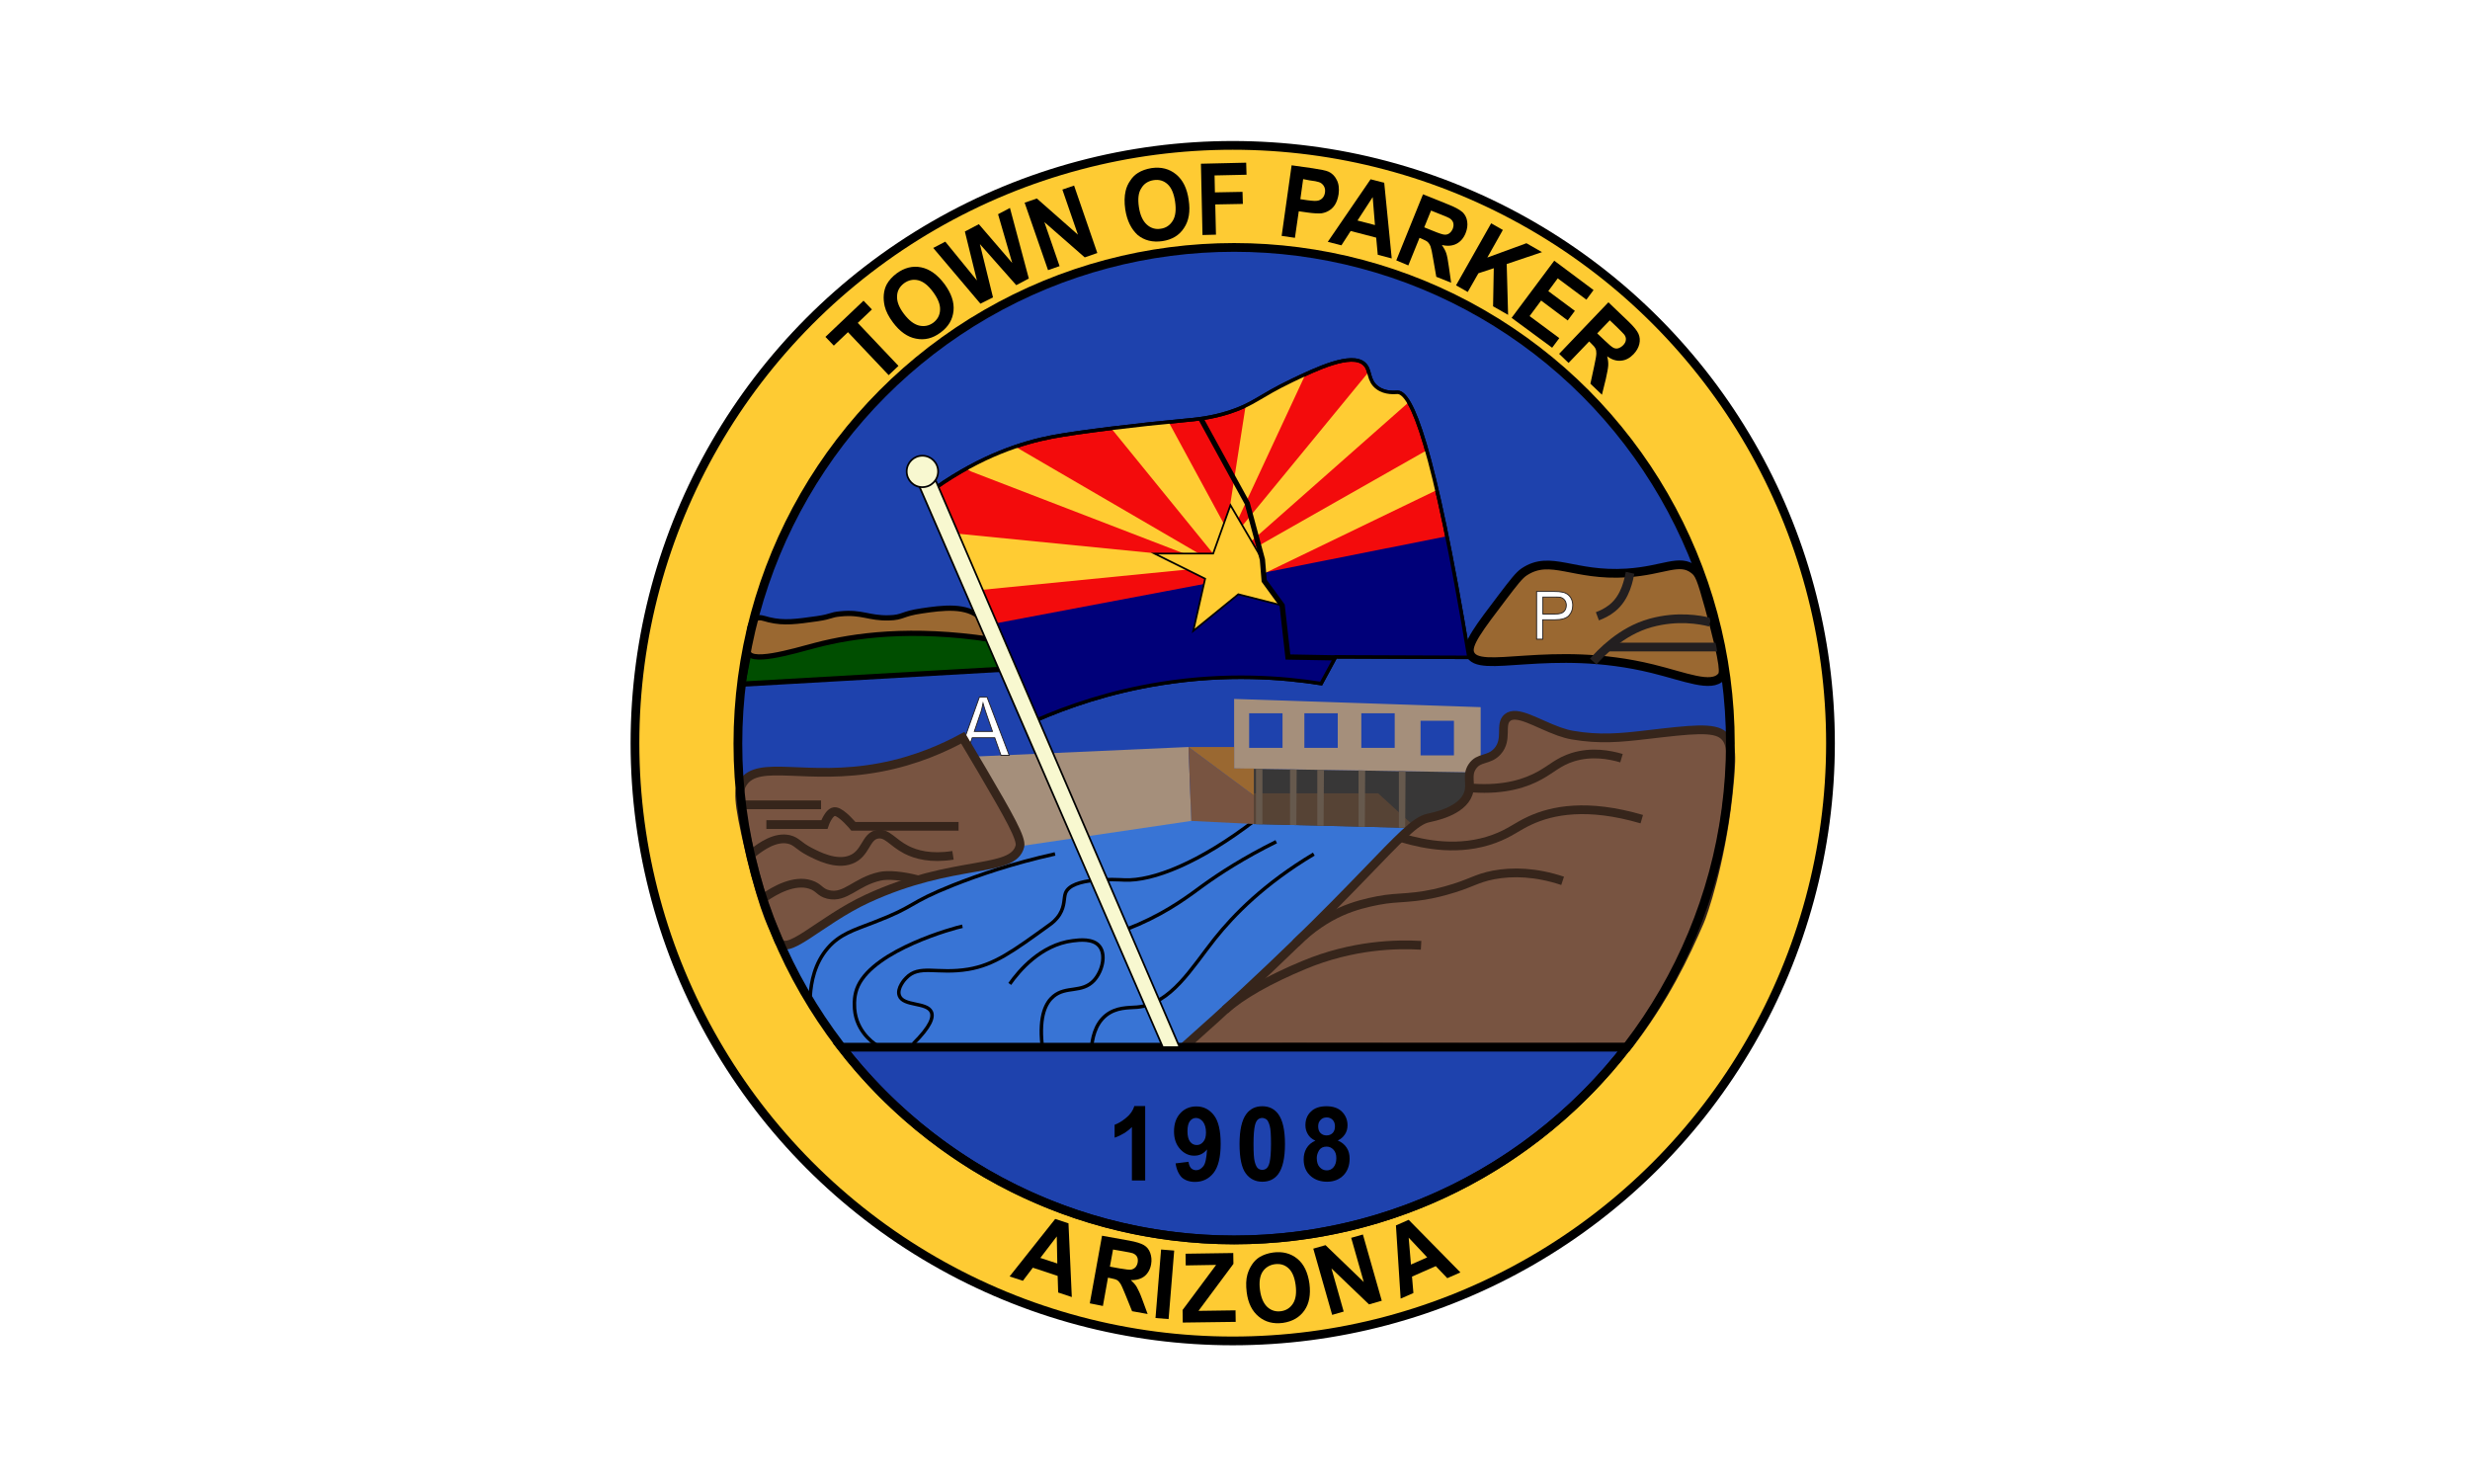 <?xml version="1.0" encoding="utf-8"?>
<!-- Generator: Adobe Illustrator 26.0.3, SVG Export Plug-In . SVG Version: 6.00 Build 0)  -->
<svg version="1.1" id="Layer_1" xmlns="http://www.w3.org/2000/svg" xmlns:xlink="http://www.w3.org/1999/xlink" x="0px" y="0px"
	 viewBox="0 0 1413.6 849.3" style="enable-background:new 0 0 1413.6 849.3;" xml:space="preserve">
<style type="text/css">
	.st0{fill:#FFFFFF;}
	.st1{fill:#FECB33;stroke:#000000;stroke-width:5;stroke-miterlimit:10;}
	.st2{fill:#1E42AD;}
	.st3{fill:#3874D5;}
	.st4{fill:none;stroke:#000000;stroke-width:2;stroke-miterlimit:10;}
	.st5{fill:#383737;}
	.st6{fill:#A58F7B;}
	.st7{fill:#564335;}
	.st8{fill:#66594D;}
	.st9{fill:#785441;stroke:#36251B;stroke-width:5;stroke-miterlimit:10;}
	.st10{fill:#004E00;stroke:#000000;stroke-width:3;stroke-miterlimit:10;}
	.st11{fill:#1E42AD;stroke:#000000;stroke-width:5;stroke-miterlimit:10;}
	.st12{fill:#FFFFFF;stroke:#231F20;stroke-width:0.5;stroke-miterlimit:10;}
	.st13{fill:#9A6831;stroke:#000000;stroke-width:3;stroke-miterlimit:10;}
	.st14{fill:none;stroke:#36251B;stroke-width:5;stroke-miterlimit:10;}
	.st15{fill:#9A6831;stroke:#000000;stroke-width:5;stroke-miterlimit:10;}
	.st16{fill:none;stroke:#231F20;stroke-width:5;stroke-miterlimit:10;}
	.st17{fill:#785441;}
	.st18{fill:#9A6831;}
	.st19{fill:#F30B0C;stroke:#000000;stroke-width:2;stroke-miterlimit:10;}
	.st20{fill:#000079;}
	.st21{clip-path:url(#SVGID_00000095306756112268498630000013986769928088282036_);}
	.st22{fill:#FFCC33;}
	.st23{fill:#F8F8D0;stroke:#000000;stroke-miterlimit:10;}
	.st24{fill:#FFCC33;stroke:#000000;stroke-miterlimit:10;}
	
		.st25{clip-path:url(#SVGID_00000093135993159413597310000001247090329494896809_);fill:none;stroke:#000000;stroke-width:3;stroke-miterlimit:10;}
	.st26{fill:none;stroke:#000000;stroke-width:5;stroke-miterlimit:10;}
</style>
<rect class="st0" width="1413.6" height="849.3"/>
<g>
	<circle class="st1" cx="705.5" cy="425.3" r="342.1"/>
	<circle class="st2" cx="706.3" cy="425.6" r="284"/>
	<polygon class="st3" points="482.4,599.3 453.3,558.1 445,535.2 546.8,473.9 688,457.5 841.8,465.9 738.3,611.8 	"/>
	<g>
		<path class="st4" d="M550.8,530.1c-4.5,0.9-50,13.3-59.7,34.1c-2.4,5.1-2.1,10.5-2.1,10.5c-0.2,14.3,9.9,21.6,12.9,23.6"/>
		<path class="st4" d="M522.6,597.4c10.3-10.2,11.7-15.4,10.4-18.3c-2.6-5.7-16.1-3.1-18.3-9.3c-1.6-4.2,3.3-9.6,3.8-10
			c7.6-8.1,17.6-2.1,35.7-5.1c14.8-2.5,25.3-10.1,46.3-25.3c1.6-1.1,3.9-2.9,5.9-6c3.2-5.2,2.3-9.4,3.4-12.3
			c3.5-9.3,28.9-7.7,33.8-7.5c16.1,0.7,43-9.8,74.8-34.3"/>
		<path class="st4" d="M730.4,481.7c-18.6,9.2-32.4,18.2-41.7,24.9c-7.7,5.6-19.1,14.5-37.1,22.4c-4.4,1.9-8.2,3.3-10.8,4.3"/>
		<path class="st4" d="M751.9,488.8c-28.3,16.9-45.8,34.8-56.7,48.5c-13.2,16.6-25,37.4-44.5,39.1c-4.8,0.4-11.9-0.1-17.9,4.8
			c-6.2,5.1-7.8,13.4-8.2,19.6"/>
		<path class="st4" d="M577.9,563.1c5.2-7.4,17.7-22.4,36-24.7c3.9-0.5,11.7-1.4,15.3,3.1c3.9,4.8,1.8,14.2-3.1,19.6
			c-6.9,7.4-15.9,3-23.2,9.1c-4.2,3.5-8.3,10.8-6.5,27.8"/>
		<path class="st4" d="M463.7,569.9c0.5-7.6,2.4-18.6,10.2-27.5c6.8-7.8,14.7-10.1,26.1-14.5c25.1-9.6,18.8-10.7,45.4-21.3
			c14.4-5.7,34.1-12.5,58.4-17.9"/>
	</g>
	<g>
		<polygon class="st5" points="714.3,439.9 843.4,442 841.4,473.9 810.5,473.9 717.6,471.6 		"/>
		<polygon class="st6" points="706.3,439.8 706.3,427.5 706.3,400 847.4,404.7 847.4,442.1 		"/>
		<rect x="714.9" y="408.2" class="st2" width="19.1" height="19.8"/>
		<rect x="746.5" y="408.2" class="st2" width="19.1" height="19.8"/>
		<rect x="779.1" y="408.2" class="st2" width="19.1" height="19.8"/>
		<rect x="813" y="412.5" class="st2" width="19.1" height="19.8"/>
		<polygon class="st7" points="717.6,471.6 717.6,454 788.7,454 810.5,473.9 		"/>
		<polygon class="st8" points="722.5,471.7 718.8,471.7 718.8,440 722.5,440 		"/>
		<polygon class="st8" points="741.9,472.2 738.3,472.1 738.3,440.3 742.1,440.4 		"/>
		<polygon class="st8" points="757.5,472.6 753.9,472.5 753.9,440.5 757.7,440.6 		"/>
		<polygon class="st8" points="781.1,473.2 777.5,473.1 777.5,440.9 781.3,441 		"/>
		<polygon class="st8" points="804.2,473.7 800.6,473.7 800.6,441.3 804.4,441.4 		"/>
	</g>
	<path class="st9" d="M677.4,599.3c103.9-92.2,125.3-127.9,139.8-131.1c2.9-0.7,19.4-3.6,23.1-14c2-5.8-1.2-10.3,2.3-15.5
		c3.8-5.7,9.5-3.2,14.4-8.7c6.2-6.9,1-15.4,5.7-19.3c5.4-4.5,16.9,3.4,29.5,7.9c2.8,1,5.3,1.7,7.7,2.1c15.5,2.7,27.8,1.5,42.2-0.2
		c25.8-3,38.8-4.6,44.4,0.4c4.8,4.2,5,11.9,2.4,35.1c-4.4,38.8-14.2,67.1-16.2,71.5c-8,18.5-20.1,44.5-41.5,71.8
		C846.9,599.5,761.6,599.1,677.4,599.3z"/>
	<path class="st10" d="M428.8,372.6l-3.8,18.9l148.8-8.5l-7.6-17.1c0,0-55.1-12.3-81.6-3.1C458.1,371.9,428.8,372.6,428.8,372.6z"/>
	<path class="st11" d="M481.6,599.3c52,67.1,133.3,110.3,224.7,110.3S879.1,666.4,931,599.3H481.6z"/>
	<polygon class="st6" points="557.4,433 680.2,427.5 681.8,469.8 583.6,484.3 	"/>
	<g>
		<path class="st12" d="M548.6,432.3l11.9-33.3h4.4l12.7,33.3h-4.7l-3.6-10.1h-12.9l-3.4,10.1H548.6z M557.6,418.6H568l-3.2-9.2
			c-1-2.8-1.7-5.1-2.2-6.9c-0.4,2.1-0.9,4.3-1.7,6.4L557.6,418.6z"/>
	</g>
	<path class="st9" d="M551,422.2c-10.3,5.6-26.5,13.1-47.3,17c-41.9,7.9-69.6-4.9-78.5,8.8c-2.5,3.8-3.6,8.2,4,39.8
		c9.5,39.6,13.5,41.9,16.1,49.8c3.9,11.7,23.2-10.4,51.1-23.3c49.8-23,83.3-14.2,87.3-30c1.1-4.3-6.3-17.3-21.3-42.9
		C557.8,433.5,553.8,427,551,422.2z"/>
	<path class="st13" d="M566.8,365.9c-45.1-6.8-77.9-2.4-100,3.4c-12.9,3.4-39.8,11.6-38.6,2.6c0.9-6.2-0.7-15.7,4.7-18
		c2.1-0.9,3.7-0.1,7.2,0.8c8.7,2.1,15.9,1,27.4-0.6c9-1.3,7.2-2.2,13.6-2.8c12.3-1.2,16.1,2.6,27.6,2.3c8.4-0.2,7.1-2.3,18.9-4
		c11.6-1.7,25.9-3.7,33.8,4.3C563.3,355.8,566,359.3,566.8,365.9z"/>
	<path class="st14" d="M545.4,489.5c-12.8,2-21.2-0.4-26.7-3.2c-8.1-4.2-10.8-9.6-16.3-8.9c-7.2,1-6.6,11.3-15.6,14.6
		c-8.5,3.2-18.8-2.2-23.3-4.5c-6.8-3.5-7.4-6-12-7.1c-7.6-1.7-15.6,3.7-20.9,8"/>
	<line class="st14" x1="425" y1="460.6" x2="469.9" y2="460.6"/>
	<path class="st14" d="M438.6,471.9h33.2c0,0,2.7-8,6.4-7.4c3.8,0.6,10.2,8.4,10.2,8.4h60.2"/>
	<path class="st14" d="M436.9,514.1c6.6-4.8,17.8-10.8,26.8-7.9c5.2,1.6,5.3,4.5,10.3,5.7c9.9,2.4,15.6-7.3,29.6-10.4
		c4.5-1,12.8-0.4,22.1,2.1"/>
	<path class="st15" d="M841.2,373.8c4.5,12.9,45.8-5.5,104.5,8.9c18.8,4.6,33.8,11.2,39.5,4.5c1.5-1.7,2.6-4.7-7-39.7
		c-4.6-16.6-5.7-19.2-8.7-21.5c-8.4-6.6-17.1,0.5-38.4,1.9c-30.8,2-43.6-10.7-58.8-0.6c-2.9,1.9-6,6-12.2,14.1
		C846.3,359.6,839.4,368.6,841.2,373.8z"/>
	<path class="st16" d="M932.9,327.8c-0.7,3.2-2.3,13.9-10.2,20.2c-3,2.4-6.1,3.8-8.5,4.7"/>
	<path class="st16" d="M911.8,378.6c4.1-4.5,15.8-17.4,32.9-22.1c15.3-4.2,28.1-1.9,34-0.4"/>
	<line class="st16" x1="920.1" y1="370.3" x2="984.5" y2="370.3"/>
	<g>
		<path class="st12" d="M879.4,365.7v-27.2h10.2c1.8,0,3.2,0.1,4.1,0.3c1.3,0.2,2.5,0.6,3.4,1.3c0.9,0.6,1.6,1.5,2.2,2.6
			c0.5,1.1,0.8,2.4,0.8,3.7c0,2.3-0.7,4.3-2.2,5.9s-4.1,2.4-8,2.4h-7v11.1H879.4z M883,351.4h7c2.3,0,4-0.4,4.9-1.3
			c1-0.9,1.5-2.1,1.5-3.7c0-1.1-0.3-2.1-0.9-2.9c-0.6-0.8-1.3-1.3-2.3-1.6c-0.6-0.2-1.7-0.2-3.4-0.2H883V351.4z"/>
	</g>
	<polygon class="st17" points="680.2,427.5 717.6,455.3 717.6,471.6 681.8,469.8 	"/>
	<polygon class="st18" points="680.2,427.5 706.3,427.5 706.3,439.8 717.6,439.8 717.6,455.3 	"/>
	<path class="st14" d="M701.1,578c9.1-8.3,25.1-17.4,45.1-25.7c28-11.7,53.1-12.1,67.1-11.3"/>
	<path class="st14" d="M741.6,539.8c18.1-17.9,34.8-22,46.9-24.4c12.6-2.5,20.2-0.5,38.9-5.7c14.3-3.9,17-7,27.5-9
		c10.9-2,24-1.7,39.4,3.4"/>
	<path class="st14" d="M802.5,479.6c13.1,3.9,32.8,7.7,52.5,0.5c9.3-3.4,12.9-7,20.8-10.6c12.5-5.7,32.4-9.9,63.8-0.7"/>
	<path class="st14" d="M842.8,451c18.7,1.3,30.8-3,38.4-7.2c7.1-3.9,10.7-7.9,19-10.5c10.8-3.3,21-1.4,27.8,0.6"/>
	<g>
		<path d="M655.5,675.6h-7.7V645c-2.8,2.8-6.1,4.8-9.9,6.1v-7.4c2-0.7,4.2-2,6.5-3.9c2.4-1.9,4-4.2,4.8-6.8h6.2V675.6z"/>
		<path d="M672.8,665.8l7.4-0.9c0.2,1.6,0.7,2.8,1.4,3.6c0.8,0.8,1.8,1.2,3,1.2c1.6,0,2.9-0.8,4.1-2.3s1.8-4.7,2.1-9.6
			c-1.9,2.4-4.4,3.6-7.3,3.6c-3.2,0-5.9-1.3-8.2-3.9c-2.3-2.6-3.4-5.9-3.4-10c0-4.3,1.2-7.8,3.6-10.4c2.4-2.6,5.5-3.9,9.2-3.9
			c4.1,0,7.4,1.7,10,5c2.6,3.3,3.9,8.8,3.9,16.4c0,7.7-1.4,13.3-4.1,16.7c-2.7,3.4-6.3,5.1-10.6,5.1c-3.1,0-5.7-0.9-7.6-2.6
			C674.6,672,673.3,669.3,672.8,665.8z M690.2,648.1c0-2.6-0.6-4.6-1.7-6.1c-1.1-1.4-2.5-2.2-4-2.2c-1.4,0-2.6,0.6-3.5,1.8
			c-0.9,1.2-1.4,3.1-1.4,5.8c0,2.7,0.5,4.7,1.5,6c1,1.3,2.3,1.9,3.8,1.9c1.5,0,2.7-0.6,3.7-1.8C689.7,652.3,690.2,650.5,690.2,648.1
			z"/>
		<path d="M722.4,633.1c3.9,0,6.9,1.5,9.1,4.4c2.6,3.5,3.9,9.2,3.9,17.2c0,8-1.3,13.8-3.9,17.3c-2.2,2.9-5.2,4.3-9.1,4.3
			c-3.9,0-7.1-1.6-9.4-4.7c-2.4-3.2-3.6-8.8-3.6-16.9c0-8,1.3-13.7,3.9-17.2C715.5,634.6,718.5,633.1,722.4,633.1z M722.4,639.8
			c-0.9,0-1.8,0.3-2.5,0.9c-0.7,0.6-1.3,1.7-1.7,3.4c-0.5,2.1-0.8,5.6-0.8,10.6s0.2,8.4,0.7,10.2c0.5,1.9,1.1,3.1,1.8,3.7
			c0.7,0.6,1.5,0.9,2.5,0.9s1.8-0.3,2.5-0.9c0.7-0.6,1.3-1.7,1.7-3.4c0.5-2.1,0.8-5.6,0.8-10.6s-0.2-8.4-0.7-10.2s-1.1-3.1-1.8-3.7
			C724.2,640.2,723.3,639.8,722.4,639.8z"/>
		<path d="M752.8,652.8c-2-0.9-3.4-2.1-4.3-3.7c-0.9-1.5-1.4-3.2-1.4-5.1c0-3.2,1-5.8,3.1-7.8c2.1-2.1,5.1-3.1,8.9-3.1
			c3.8,0,6.8,1,8.9,3.1c2.1,2.1,3.2,4.7,3.2,7.8c0,2-0.5,3.7-1.5,5.2c-1,1.5-2.3,2.7-4.1,3.5c2.2,0.9,3.9,2.3,5.1,4.1
			c1.2,1.8,1.7,3.9,1.7,6.3c0,3.9-1.2,7.1-3.5,9.5c-2.4,2.4-5.5,3.7-9.4,3.7c-3.6,0-6.7-1-9.1-3c-2.9-2.4-4.3-5.7-4.3-9.8
			c0-2.3,0.5-4.4,1.6-6.3C748.8,655.3,750.5,653.8,752.8,652.8z M753.6,662.7c0,2.2,0.5,4,1.6,5.2s2.4,1.9,4.1,1.9
			c1.6,0,2.9-0.6,3.9-1.8s1.6-2.9,1.6-5.2c0-2-0.5-3.6-1.6-4.8c-1.1-1.2-2.4-1.8-4-1.8c-1.9,0-3.3,0.7-4.2,2
			C754.1,659.7,753.6,661.1,753.6,662.7z M754.4,644.6c0,1.6,0.4,2.9,1.3,3.8c0.9,0.9,2,1.4,3.5,1.4c1.5,0,2.6-0.5,3.5-1.4
			c0.9-0.9,1.3-2.2,1.3-3.8c0-1.5-0.4-2.7-1.3-3.7c-0.9-0.9-2-1.4-3.4-1.4c-1.5,0-2.7,0.5-3.5,1.4
			C754.8,641.9,754.4,643.1,754.4,644.6z"/>
	</g>
	<path class="st19" d="M780.8,208.3c3.8,3.5,1.9,9.5,7.5,13.6c4.6,3.4,10.2,2.6,11.5,2.6c7.9,0.1,20.5,29,40.9,151.7
		c-25.4-0.1-50.9-0.2-76.3-0.3c-2.8,5.1-5.5,10.2-8.3,15.3c-22-3.5-54-6-91.6,0c-29.5,4.7-53.7,13.2-71.5,21
		c-19.2-44.3-38.5-88.6-57.7-132.9c26.7-18.7,50-26,66.6-29.2c15.7-3,50.4-7.1,75.2-9.4c7.5-0.7,15.7-1.4,26.4-4.8
		c14.4-4.7,16.9-9,35.9-18.1C753.2,211.2,773.5,201.5,780.8,208.3z"/>
	<path class="st20" d="M723,327.8l-154,29.1c8,18.5,16,36.9,24.1,55.4c17.8-7.8,42-16.3,71.5-21c37.6-6,69.5-3.5,91.6,0
		c2.8-5.1,5.5-10.2,8.3-15.3c25.4,0.1,50.9,0.2,76.3,0.3c-4.6-27.7-8.8-50.6-12.7-69.4L723,327.8z"/>
	<g>
		<defs>
			<path id="SVGID_1_" d="M780.8,208.3c3.8,3.5,1.9,9.5,7.5,13.6c4.6,3.4,10.2,2.6,11.5,2.6c7.9,0.1,20.5,29,40.9,151.7
				c-25.4-0.1-50.9-0.2-76.3-0.3c-2.8,5.1-5.5,10.2-8.3,15.3c-22-3.5-54-6-91.6,0c-29.5,4.7-53.7,13.2-71.5,21
				c-19.2-44.3-38.5-88.6-57.7-132.9c26.7-18.7,50-26,66.6-29.2c15.7-3,50.4-7.1,75.2-9.4c7.5-0.7,15.7-1.4,26.4-4.8
				c14.4-4.7,16.9-9,35.9-18.1C753.2,211.2,773.5,201.5,780.8,208.3z"/>
		</defs>
		<clipPath id="SVGID_00000042006427324994110280000000803467558932686721_">
			<use xlink:href="#SVGID_1_"  style="overflow:visible;"/>
		</clipPath>
		<g style="clip-path:url(#SVGID_00000042006427324994110280000000803467558932686721_);">
			<g>
				<polygon class="st22" points="555.7,269.8 682.9,318.8 542.7,304.9 558.5,337.9 688,325.1 686.1,316.8 578.6,254.2 549.9,266.4 
									"/>
				<polygon class="st22" points="633.5,242.1 701,325.1 711.4,320 659.6,224.5 				"/>
				<polygon class="st22" points="714.8,220 702.7,297.5 706.8,300.9 749,210.2 				"/>
				<polygon class="st22" points="788.1,207 706.8,306 713.3,312.2 818,219.8 				"/>
				<polygon class="st22" points="822.7,254.2 701,323.3 711.4,334 837.1,273.3 				"/>
			</g>
		</g>
	</g>
	<path class="st4" d="M780.8,208.3c3.8,3.5,1.9,9.5,7.5,13.6c4.6,3.4,10.2,2.6,11.5,2.6c7.9,0.1,20.5,29,40.9,151.7
		c-25.4-0.1-50.9-0.2-76.3-0.3c-2.8,5.1-5.5,10.2-8.3,15.3c-22-3.5-54-6-91.6,0c-29.5,4.7-53.7,13.2-71.5,21
		c-19.2-44.3-38.5-88.6-57.7-132.9c26.7-18.7,50-26,66.6-29.2c15.7-3,50.4-7.1,75.2-9.4c7.5-0.7,15.7-1.4,26.4-4.8
		c14.4-4.7,16.9-9,35.9-18.1C753.2,211.2,773.5,201.5,780.8,208.3z"/>
	<polygon class="st23" points="665.5,599.3 525.6,277.1 535.7,275.4 675.1,599.3 	"/>
	<circle class="st23" cx="527.9" cy="269.8" r="9"/>
	<polygon class="st24" points="708.7,340.1 682.9,361.1 689.7,331.2 660.7,316.8 694.3,316.8 704.2,289.1 722.5,320.3 723.5,332.4 
		733.8,346.5 	"/>
	<g>
		<defs>
			<path id="SVGID_00000119808606635239373480000000326523802173307783_" d="M780.8,208.3c3.8,3.5,1.9,9.5,7.5,13.6
				c4.6,3.4,10.2,2.6,11.5,2.6c7.9,0.1,20.5,29,40.9,151.7c-25.4-0.1-50.9-0.2-76.3-0.3c-2.8,5.1-5.5,10.2-8.3,15.3
				c-22-3.5-54-6-91.6,0c-29.5,4.7-53.7,13.2-71.5,21c-19.2-44.3-38.5-88.6-57.7-132.9c26.7-18.7,50-26,66.6-29.2
				c15.7-3,50.4-7.1,75.2-9.4c7.5-0.7,15.7-1.4,26.4-4.8c14.4-4.7,16.9-9,35.9-18.1C753.2,211.2,773.5,201.5,780.8,208.3z"/>
		</defs>
		<clipPath id="SVGID_00000073682383918231163690000006275573057077159314_">
			<use xlink:href="#SVGID_00000119808606635239373480000000326523802173307783_"  style="overflow:visible;"/>
		</clipPath>
		
			<polyline style="clip-path:url(#SVGID_00000073682383918231163690000006275573057077159314_);fill:none;stroke:#000000;stroke-width:3;stroke-miterlimit:10;" points="
			770.2,376.6 737.1,376 733.8,346.5 723.5,332.4 722.5,320.3 713.8,288 686.5,238.2 		"/>
	</g>
	<circle class="st26" cx="706.3" cy="425.6" r="284"/>
	<g>
		<path d="M613.4,742.3l-7.8-2.6l-0.3-9.5l-14.2-4.7l-5.7,7.5l-7.6-2.5l26.1-32.9l7.6,2.5L613.4,742.3z M605.1,723.1l-0.3-15.5
			l-9.4,12.3L605.1,723.1z"/>
		<path d="M623.7,745.9l7-38.7l15.6,2.8c3.9,0.7,6.7,1.6,8.4,2.6c1.7,1,2.9,2.5,3.6,4.5c0.7,2,0.9,4.1,0.5,6.4
			c-0.5,2.9-1.8,5.2-3.7,6.8c-2,1.6-4.6,2.4-7.9,2.3c1.4,1.3,2.6,2.6,3.4,4s1.9,3.7,3.1,7l3.1,8.4l-8.9-1.6l-3.8-9.4
			c-1.4-3.4-2.3-5.5-2.9-6.4c-0.6-0.9-1.2-1.6-1.9-2c-0.7-0.4-2-0.8-3.7-1.1l-1.5-0.3l-2.9,16.2L623.7,745.9z M635.2,724.9l5.5,1
			c3.6,0.6,5.8,0.9,6.7,0.7s1.7-0.6,2.4-1.3c0.6-0.7,1.1-1.6,1.3-2.8c0.2-1.3,0.1-2.4-0.4-3.3c-0.5-0.9-1.4-1.6-2.5-2
			c-0.6-0.2-2.4-0.6-5.4-1.1l-5.8-1L635.2,724.9z"/>
		<path d="M661.3,754.3l3.2-39.2l7.5,0.6l-3.2,39.2L661.3,754.3z"/>
		<path d="M676.9,756.9l-0.1-7.2l19.2-25.8l-17.4,0.3l-0.1-6.7l27.3-0.4l0.1,6.2l-20,26.9l21.2-0.3l0.1,6.6L676.9,756.9z"/>
		<path d="M713.5,739.6c-0.5-4-0.4-7.4,0.4-10.2c0.6-2.1,1.5-4,2.7-5.8s2.7-3.2,4.3-4.2c2.2-1.3,4.8-2.2,7.8-2.6
			c5.4-0.7,10,0.5,13.8,3.6s6,7.9,6.9,14.2c0.8,6.3-0.1,11.4-2.9,15.4c-2.8,4-6.9,6.3-12.3,7.1c-5.5,0.7-10.1-0.5-13.8-3.6
			C716.6,750.4,714.3,745.8,713.5,739.6z M721.1,738.3c0.6,4.4,2,7.6,4.2,9.7c2.2,2,4.8,2.8,7.8,2.4c3-0.4,5.3-1.9,6.9-4.4
			c1.6-2.5,2.1-6,1.5-10.6c-0.6-4.5-2-7.7-4.1-9.6c-2.2-2-4.8-2.7-7.8-2.3s-5.4,1.9-7,4.3C721,730.3,720.5,733.8,721.1,738.3z"/>
		<path d="M762.4,752.5l-10.8-37.9l7-2l21.9,21.1l-7.2-25.3l6.7-1.9l10.8,37.9l-7.3,2.1l-21.5-20.6l7,24.7L762.4,752.5z"/>
		<path d="M835.8,728.2l-7.5,3.3l-6.6-6.9l-13.6,6l0.8,9.4l-7.3,3.2l-2.7-41.9l7.3-3.2L835.8,728.2z M816.8,719.6l-10.6-11.3
			l1.3,15.4L816.8,719.6z"/>
	</g>
	<g>
		<path d="M508.6,214.7l-23.3-24.6l-8.1,7.7l-4.8-5l21.8-20.7l4.8,5l-8.1,7.7l23.3,24.6L508.6,214.7z"/>
		<path d="M511.1,184.6c-2.5-3.3-4.1-6.5-4.8-9.4c-0.5-2.2-0.7-4.4-0.5-6.6c0.2-2.2,0.8-4.2,1.7-5.9c1.3-2.3,3.1-4.3,5.6-6.2
			c4.5-3.3,9.2-4.5,14.1-3.5c4.9,1,9.3,4.2,13.3,9.5c3.9,5.3,5.7,10.4,5.2,15.4c-0.5,5-2.9,9.1-7.4,12.4c-4.5,3.4-9.2,4.5-14.1,3.5
			C519.4,192.9,515,189.8,511.1,184.6z M517.3,179.6c2.8,3.7,5.6,5.9,8.6,6.7c3,0.7,5.7,0.2,8.2-1.6c2.4-1.8,3.8-4.3,3.9-7.3
			c0.2-3.1-1.2-6.5-4-10.3c-2.8-3.8-5.6-6-8.5-6.7c-2.9-0.7-5.6-0.1-8.1,1.7c-2.5,1.9-3.9,4.3-4,7.3
			C513.2,172.5,514.5,175.9,517.3,179.6z"/>
		<path d="M561.1,173.8l-27-31.9l6.9-3.6l18.1,22.2l-6.9-28l8-4.2l19.1,22.2l-8.1-27.9l6.8-3.6l10.8,40.4l-7.2,3.8l-20.8-23.5
			l7.5,30.5L561.1,173.8z"/>
		<path d="M599.8,154.6L586.4,116l7-2.4l23.5,20.7l-8.9-25.8l6.7-2.3l13.3,38.6l-7.2,2.5l-23.1-20.2l8.7,25.2L599.8,154.6z"/>
		<path d="M644,119.9c-0.6-4.1-0.5-7.6,0.2-10.6c0.5-2.2,1.4-4.2,2.7-6c1.2-1.9,2.7-3.3,4.3-4.3c2.2-1.4,4.8-2.3,7.8-2.8
			c5.5-0.8,10.2,0.4,14.1,3.6c3.9,3.2,6.3,8.1,7.2,14.7c1,6.5,0.1,11.9-2.7,16c-2.7,4.2-6.9,6.7-12.4,7.5
			c-5.6,0.8-10.3-0.4-14.1-3.5C647.4,131.1,645,126.3,644,119.9z M651.8,118.5c0.7,4.6,2.2,7.9,4.5,10c2.3,2.1,5,2.9,8,2.4
			c3-0.4,5.3-2,6.9-4.6c1.6-2.6,2-6.3,1.3-11c-0.7-4.6-2.1-7.9-4.3-9.9c-2.2-2-4.9-2.8-8-2.3c-3.1,0.5-5.5,2-7,4.6
			C651.5,110.2,651.1,113.8,651.8,118.5z"/>
		<path d="M688.2,134.5l-0.9-40.8l25.9-0.6l0.2,6.9l-18.3,0.4l0.2,9.7l15.8-0.3l0.2,6.9l-15.8,0.3l0.4,17.3L688.2,134.5z"/>
		<path d="M733.5,135l5.7-40.4l12.1,1.7c4.6,0.7,7.6,1.3,8.9,1.9c2.1,0.9,3.7,2.5,4.8,4.7c1.2,2.2,1.5,5,1.1,8.2
			c-0.4,2.5-1.1,4.5-2.1,6.1s-2.3,2.7-3.7,3.5c-1.4,0.8-2.8,1.2-4.2,1.4c-1.9,0.1-4.5,0-7.9-0.5l-4.9-0.7l-2.2,15.2L733.5,135z
			 M745.8,102.5l-1.6,11.5l4.1,0.6c3,0.4,5,0.5,6.1,0.2c1.1-0.3,1.9-0.8,2.6-1.6c0.7-0.8,1.1-1.8,1.3-3c0.2-1.5,0-2.7-0.7-3.8
			c-0.7-1.1-1.6-1.8-2.8-2.2c-0.9-0.3-2.7-0.7-5.4-1L745.8,102.5z"/>
		<path d="M796.5,147.9l-8-2.1l-0.9-9.8l-14.6-3.8l-5.3,8.2l-7.8-2l24.5-35.8l7.8,2L796.5,147.9z M786.9,128.8l-1.3-16l-8.7,13.4
			L786.9,128.8z"/>
		<path d="M799.1,149l15.3-37.8l14.9,6c3.8,1.5,6.3,3,7.8,4.3c1.4,1.4,2.3,3.1,2.6,5.3c0.3,2.2,0,4.3-0.9,6.6
			c-1.1,2.8-2.9,4.9-5.2,6.1c-2.3,1.2-5.1,1.5-8.4,0.7c1.1,1.6,2,3.2,2.5,4.7s1,4.1,1.5,7.8l1.3,9.1l-8.5-3.4l-1.8-10.3
			c-0.6-3.7-1.1-6-1.5-7.1c-0.4-1-0.9-1.8-1.5-2.4c-0.6-0.6-1.8-1.2-3.4-1.9l-1.4-0.6l-6.4,15.8L799.1,149z M815.1,130.1l5.2,2.1
			c3.4,1.4,5.6,2.1,6.6,2.1c1,0,1.8-0.2,2.6-0.8s1.4-1.4,1.9-2.5c0.5-1.3,0.6-2.4,0.3-3.5c-0.3-1-1-1.9-2.1-2.6
			c-0.5-0.3-2.2-1.1-5.1-2.2l-5.5-2.2L815.1,130.1z"/>
		<path d="M833.3,163.3l20.1-35.5l6.7,3.8l-8.9,15.8l22.4-8.2l8.9,5.1l-20.2,6.8l0.8,29.1l-8.6-4.9l0.4-21.8l-8.8,2.9l-6.1,10.7
			L833.3,163.3z"/>
		<path d="M865.1,181.9l24.4-32.7l22.5,16.8l-4.1,5.5l-16.4-12.2l-5.4,7.3l15.2,11.3l-4.1,5.5L882,172l-6.6,8.9l17,12.6l-4.1,5.5
			L865.1,181.9z"/>
		<path d="M892.3,202.5l28.2-29.5l11.6,11.1c2.9,2.8,4.8,5.1,5.6,6.9s1,3.8,0.5,5.9s-1.6,4-3.3,5.8c-2.1,2.2-4.5,3.5-7.1,3.7
			c-2.6,0.3-5.3-0.5-8-2.5c0.5,1.9,0.7,3.7,0.6,5.3c-0.1,1.6-0.6,4.2-1.4,7.8l-2.2,8.9l-6.6-6.3l2.2-10.2c0.8-3.6,1.2-6,1.2-7.1
			c0-1.1-0.1-2-0.5-2.8c-0.4-0.8-1.2-1.8-2.5-3l-1.1-1.1l-11.8,12.3L892.3,202.5z M914.1,190.8l4.1,3.9c2.6,2.5,4.4,4,5.3,4.4
			c0.9,0.4,1.8,0.5,2.7,0.2s1.8-0.8,2.7-1.7c1-1,1.5-2,1.6-3.1s-0.2-2.1-1-3.1c-0.4-0.5-1.7-1.8-3.9-4l-4.3-4.1L914.1,190.8z"/>
	</g>
</g>
</svg>
